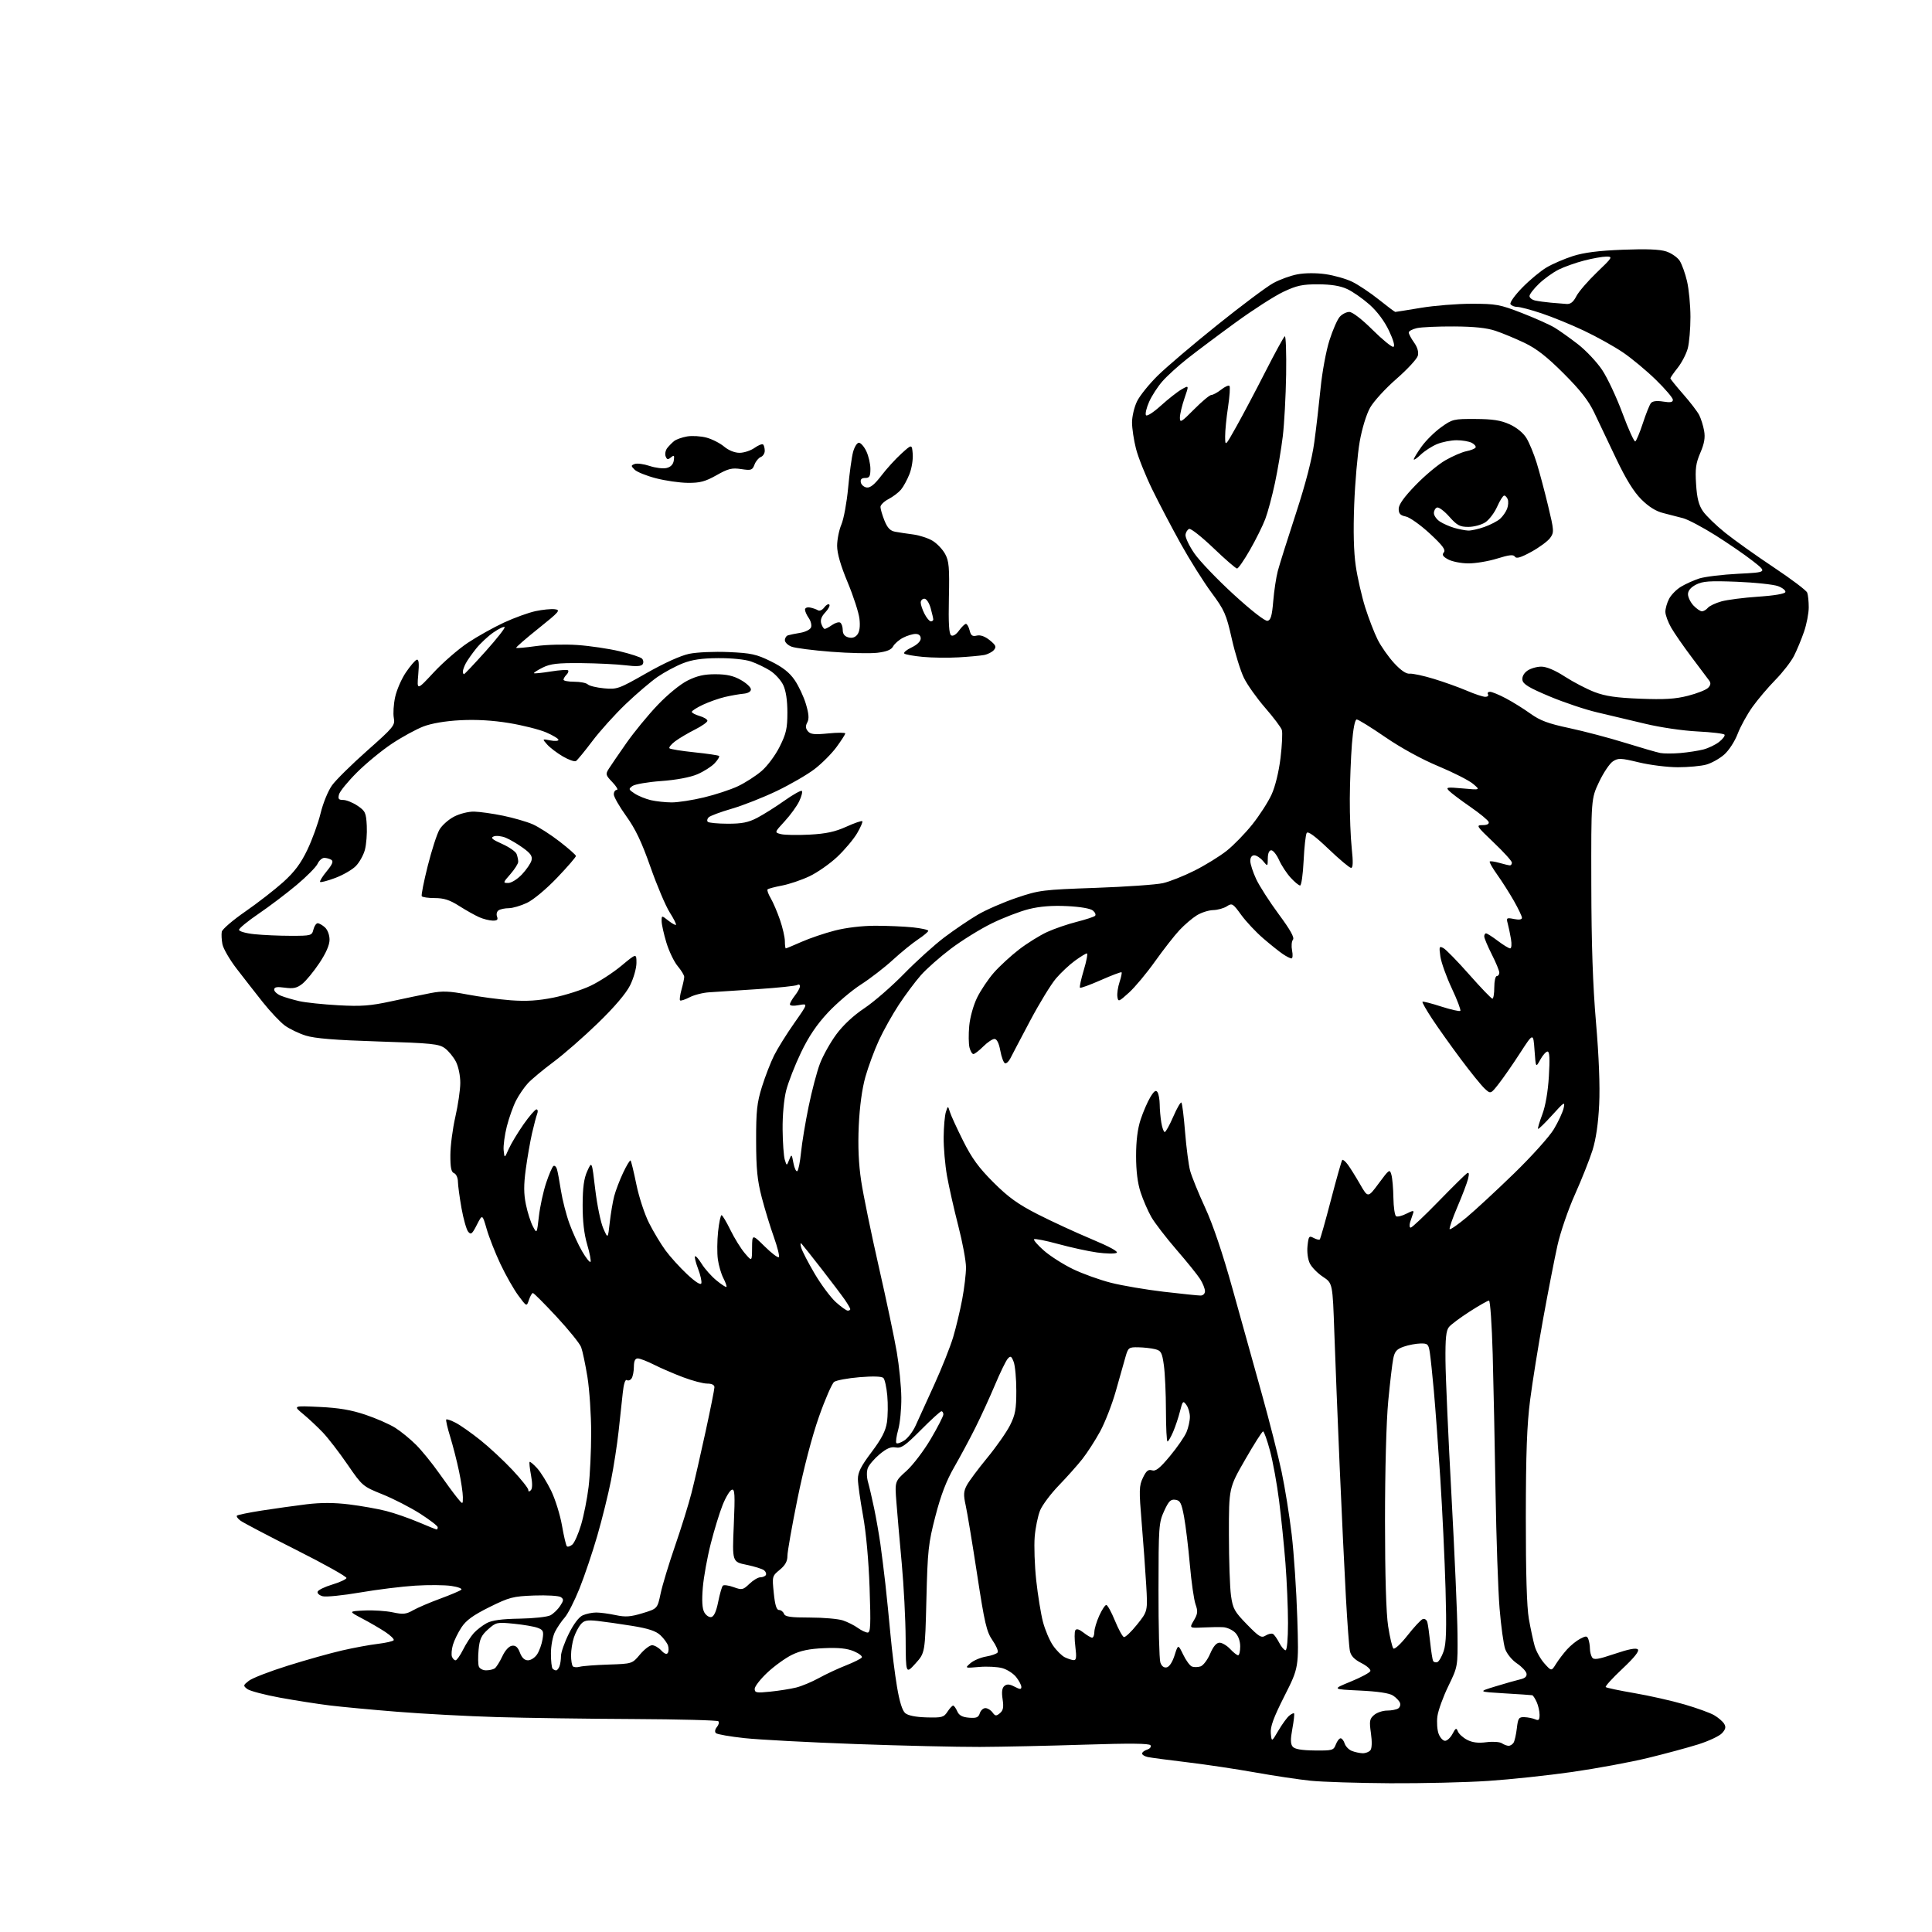 <?xml version="1.0" encoding="UTF-8" standalone="no"?>
<svg 
  version="1.1" 
  xmlns="http://www.w3.org/2000/svg" 
  xmlns:xlink="http://www.w3.org/1999/xlink" 
  xmlns:svg="http://www.w3.org/2000/svg"
  xmlns:rdf="http://www.w3.org/1999/02/22-rdf-syntax-ns#"
  xmlns:cc="http://creativecommons.org/ns#"
  xmlns:dc="http://purl.org/dc/elements/1.1/"
  viewBox="0 0 768 768"
  width="768"
  height="768"
>
<style>svg {background-color: white; }</style>"
<path stroke="none" fill="black" fill-rule="evenodd" d="M552.59,708.87C539.89,708.79 525.67,708.35 521.00,707.87C516.33,707.39 506.43,705.91 499.00,704.58C491.57,703.25 479.43,701.43 472.00,700.54C464.57,699.66 457.49,698.71 456.25,698.45C455.01,698.18 454.00,697.55 454.00,697.05C454.00,696.55 454.91,695.85 456.01,695.50C457.12,695.14 457.73,694.37 457.36,693.78C456.89,693.02 449.15,692.95 431.10,693.53C417.02,693.99 398.30,694.39 389.50,694.43C380.70,694.46 358.43,693.95 340.00,693.28C321.57,692.61 301.77,691.56 296.00,690.94C290.23,690.32 285.09,689.42 284.59,688.95C284.05,688.43 284.21,687.45 284.98,686.52C285.70,685.66 285.96,684.63 285.56,684.23C285.16,683.83 269.91,683.43 251.67,683.34C233.43,683.26 209.06,682.91 197.53,682.57C186.00,682.23 168.23,681.28 158.03,680.46C147.84,679.65 135.68,678.51 131.00,677.93C126.33,677.36 117.46,675.97 111.31,674.85C105.15,673.72 99.30,672.18 98.31,671.42C96.59,670.09 96.62,669.93 98.93,668.13C100.26,667.08 107.23,664.38 114.43,662.13C121.62,659.87 131.32,657.15 136.00,656.08C140.68,655.00 147.09,653.82 150.26,653.45C153.43,653.07 156.24,652.42 156.50,652.01C156.76,651.59 155.26,650.12 153.18,648.74C151.10,647.36 146.95,644.95 143.95,643.37C138.50,640.50 138.50,640.50 144.90,640.20C148.41,640.03 153.46,640.36 156.12,640.93C160.23,641.81 161.43,641.69 164.22,640.10C166.02,639.08 170.88,637.00 175.00,635.49C179.12,633.97 182.89,632.38 183.37,631.94C183.85,631.51 182.08,630.83 179.44,630.44C176.80,630.04 170.34,629.99 165.07,630.32C159.81,630.65 149.94,631.87 143.13,633.04C136.33,634.21 129.66,634.88 128.31,634.54C126.96,634.20 126.04,633.39 126.26,632.72C126.48,632.06 129.08,630.79 132.03,629.90C134.99,629.01 137.55,627.84 137.73,627.30C137.91,626.77 128.93,621.74 117.78,616.13C106.63,610.52 96.63,605.27 95.57,604.47C94.51,603.68 93.89,602.78 94.19,602.48C94.49,602.18 98.95,601.27 104.11,600.46C109.28,599.66 117.25,598.54 121.82,597.98C127.57,597.28 132.83,597.29 138.82,598.03C143.60,598.62 150.20,599.79 153.50,600.64C156.80,601.48 162.58,603.49 166.35,605.09C170.12,606.69 173.39,608.00 173.60,608.00C173.82,608.00 174.00,607.59 174.00,607.09C174.00,606.59 170.85,604.17 167.00,601.70C163.14,599.24 156.41,595.78 152.04,594.02C144.18,590.85 144.02,590.71 138.14,582.16C134.87,577.40 130.47,571.68 128.35,569.45C126.23,567.23 122.70,563.92 120.50,562.10C116.50,558.79 116.50,558.79 127.00,559.28C134.67,559.64 139.59,560.47 145.27,562.38C149.54,563.82 154.88,566.16 157.12,567.58C159.37,569.00 163.09,572.04 165.38,574.33C167.67,576.62 171.76,581.65 174.47,585.50C177.18,589.35 180.43,593.77 181.70,595.33C184.00,598.15 184.00,598.15 184.00,595.14C184.00,593.49 183.31,588.84 182.46,584.82C181.62,580.79 180.03,574.62 178.95,571.10C177.86,567.58 177.16,564.51 177.39,564.27C177.62,564.04 179.32,564.63 181.15,565.58C182.99,566.53 187.41,569.64 190.99,572.50C194.57,575.36 200.31,580.71 203.75,584.38C207.19,588.06 210.00,591.60 210.00,592.24C210.00,593.02 210.33,593.07 211.01,592.39C211.66,591.74 211.69,589.67 211.09,586.44C210.58,583.73 210.33,581.34 210.53,581.14C210.73,580.93 212.07,582.06 213.51,583.63C214.95,585.21 217.46,589.25 219.09,592.60C220.72,595.96 222.65,602.16 223.39,606.38C224.12,610.60 225.00,614.33 225.34,614.67C225.67,615.01 226.64,614.71 227.49,614.01C228.33,613.31 229.91,609.76 230.99,606.12C232.07,602.48 233.42,595.69 233.98,591.03C234.54,586.37 235.00,576.69 235.00,569.53C234.99,562.36 234.32,552.38 233.51,547.34C232.69,542.31 231.56,536.98 231.01,535.51C230.45,534.04 226.05,528.60 221.24,523.42C216.43,518.24 212.20,514.00 211.83,514.00C211.47,514.00 210.76,515.23 210.26,516.73C209.35,519.46 209.35,519.46 206.04,514.98C204.22,512.52 201.03,506.90 198.95,502.50C196.87,498.10 194.40,491.82 193.46,488.55C191.74,482.60 191.74,482.60 189.56,486.88C187.69,490.56 187.20,490.95 186.12,489.64C185.42,488.80 184.23,484.60 183.46,480.31C182.70,476.01 182.05,471.25 182.03,469.72C182.02,468.19 181.33,466.68 180.50,466.36C179.37,465.93 179.01,464.14 179.03,459.14C179.04,455.49 179.93,448.68 181.00,444.00C182.07,439.32 182.96,433.25 182.97,430.50C182.99,427.67 182.24,424.01 181.25,422.07C180.29,420.19 178.31,417.77 176.85,416.70C174.47,414.96 171.68,414.67 150.35,414.00C133.09,413.45 125.11,412.80 121.49,411.65C118.73,410.78 114.99,408.97 113.19,407.64C111.38,406.30 107.44,402.13 104.44,398.36C101.45,394.58 96.75,388.57 94.01,385.00C91.27,381.43 88.76,377.08 88.42,375.35C88.09,373.62 87.97,371.38 88.16,370.38C88.36,369.38 92.56,365.77 97.51,362.35C102.45,358.93 109.23,353.66 112.58,350.65C117.08,346.58 119.56,343.27 122.17,337.83C124.10,333.80 126.48,327.24 127.45,323.25C128.43,319.22 130.45,314.29 132.01,312.15C133.54,310.03 139.82,303.84 145.96,298.40C156.52,289.04 157.10,288.33 156.55,285.39C156.22,283.68 156.46,279.96 157.07,277.12C157.68,274.29 159.60,269.86 161.34,267.30C163.08,264.73 165.02,262.46 165.66,262.26C166.50,262.00 166.66,263.66 166.26,268.20C165.71,274.50 165.71,274.50 172.41,267.29C176.10,263.32 182.21,258.02 186.00,255.50C189.79,252.98 196.25,249.37 200.36,247.47C204.48,245.57 210.10,243.53 212.87,242.94C215.63,242.34 219.09,242.00 220.54,242.18C222.96,242.47 222.38,243.15 214.02,249.84C208.97,253.87 205.00,257.33 205.20,257.53C205.40,257.73 208.92,257.42 213.03,256.84C217.14,256.26 224.55,256.06 229.50,256.40C234.45,256.74 242.02,257.86 246.33,258.89C250.64,259.92 254.63,261.23 255.19,261.79C255.76,262.36 255.89,263.36 255.49,264.02C254.95,264.88 253.01,265.01 248.62,264.46C245.26,264.05 237.32,263.66 231.00,263.60C221.62,263.52 218.80,263.85 215.71,265.38C213.63,266.42 212.08,267.42 212.27,267.61C212.46,267.80 215.46,267.49 218.93,266.93C222.41,266.37 225.50,266.17 225.81,266.47C226.12,266.78 225.83,267.57 225.18,268.22C224.53,268.87 224.00,269.76 224.00,270.20C224.00,270.64 225.94,271.00 228.30,271.00C230.67,271.00 233.08,271.48 233.66,272.06C234.24,272.64 237.14,273.34 240.11,273.62C245.29,274.10 245.95,273.87 256.97,267.59C264.04,263.56 270.56,260.61 273.96,259.90C277.06,259.26 283.94,258.96 289.68,259.21C298.64,259.61 300.68,260.06 306.43,262.89C311.13,265.21 313.81,267.31 315.89,270.34C317.48,272.66 319.50,276.95 320.37,279.89C321.53,283.79 321.68,285.74 320.91,287.17C320.14,288.60 320.21,289.55 321.14,290.67C322.18,291.92 323.73,292.09 329.21,291.55C332.95,291.18 336.00,291.18 336.00,291.56C336.00,291.93 334.43,294.37 332.51,296.99C330.59,299.60 326.65,303.55 323.76,305.75C320.87,307.96 314.11,311.87 308.75,314.44C303.39,317.01 295.35,320.18 290.88,321.48C286.42,322.77 282.28,324.32 281.70,324.90C281.11,325.49 280.96,326.29 281.36,326.69C281.76,327.09 285.33,327.43 289.29,327.44C294.93,327.45 297.48,326.94 301.00,325.10C303.48,323.81 308.34,320.74 311.82,318.28C315.29,315.82 318.41,314.08 318.75,314.41C319.08,314.75 318.61,316.60 317.69,318.52C316.77,320.45 314.18,324.02 311.92,326.47C307.82,330.92 307.82,330.92 310.46,331.58C311.91,331.94 317.01,332.03 321.80,331.78C328.38,331.42 331.94,330.66 336.40,328.64C339.65,327.17 342.52,326.18 342.78,326.44C343.03,326.70 342.11,328.85 340.72,331.22C339.33,333.59 335.79,337.80 332.85,340.58C329.91,343.35 324.92,346.85 321.76,348.34C318.61,349.83 313.69,351.49 310.84,352.03C307.99,352.57 305.42,353.25 305.13,353.54C304.84,353.83 305.39,355.39 306.35,357.02C307.31,358.65 308.98,362.53 310.05,365.65C311.12,368.76 312.00,372.59 312.00,374.16C312.00,375.72 312.17,377.00 312.38,377.00C312.58,377.00 315.39,375.83 318.63,374.40C321.86,372.97 327.83,370.94 331.91,369.90C336.40,368.75 342.74,368.00 348.01,368.00C352.79,368.00 359.47,368.29 362.85,368.64C366.23,369.00 369.00,369.61 369.00,370.01C369.00,370.41 367.16,371.95 364.91,373.44C362.67,374.93 358.17,378.59 354.92,381.57C351.67,384.56 345.97,388.96 342.26,391.35C338.54,393.73 332.63,398.76 329.12,402.51C324.64,407.31 321.45,412.04 318.40,418.42C316.00,423.41 313.36,430.18 312.52,433.46C311.63,436.96 311.04,443.36 311.10,448.96C311.15,454.21 311.54,459.62 311.96,461.00C312.73,463.50 312.73,463.50 313.71,461.04C314.67,458.66 314.72,458.70 315.40,462.32C315.79,464.37 316.47,465.83 316.92,465.55C317.37,465.27 318.04,461.93 318.42,458.13C318.79,454.33 320.15,446.11 321.44,439.86C322.72,433.61 324.75,425.92 325.95,422.78C327.15,419.63 330.06,414.42 332.43,411.20C335.14,407.52 339.28,403.66 343.62,400.77C347.40,398.25 354.50,392.08 359.39,387.07C364.28,382.07 371.52,375.52 375.49,372.54C379.46,369.55 385.42,365.52 388.74,363.57C392.06,361.63 398.98,358.62 404.14,356.88C413.09,353.85 414.47,353.68 435.50,352.94C447.60,352.51 459.66,351.67 462.31,351.06C464.95,350.46 470.59,348.22 474.85,346.08C479.10,343.94 484.85,340.40 487.61,338.21C490.37,336.03 494.97,331.30 497.83,327.71C500.69,324.12 504.13,318.78 505.47,315.84C506.94,312.62 508.35,306.84 509.03,301.26C509.64,296.19 509.88,291.19 509.55,290.17C509.23,289.15 506.26,285.21 502.96,281.41C499.65,277.61 495.84,272.25 494.49,269.50C493.14,266.75 490.96,259.71 489.64,253.86C487.45,244.13 486.76,242.57 481.55,235.53C478.42,231.29 472.94,222.58 469.37,216.16C465.81,209.75 460.69,200.00 458.01,194.50C455.33,189.00 452.43,181.74 451.57,178.36C450.71,174.98 450.00,170.28 450.00,167.92C450.00,165.56 450.89,161.80 451.97,159.57C453.05,157.33 456.76,152.72 460.22,149.31C463.67,145.91 474.38,136.81 484.00,129.10C493.62,121.38 503.59,113.92 506.15,112.53C508.70,111.13 513.02,109.56 515.75,109.05C518.70,108.49 523.19,108.46 526.89,108.98C530.29,109.47 535.07,110.82 537.50,112.00C539.93,113.18 544.70,116.36 548.09,119.07C551.48,121.78 554.43,124.00 554.64,124.00C554.85,124.00 559.40,123.27 564.76,122.38C570.12,121.48 579.23,120.75 585.00,120.75C594.71,120.75 596.21,121.03 604.96,124.42C610.16,126.44 616.01,129.06 617.96,130.23C619.91,131.41 624.10,134.39 627.28,136.86C630.46,139.33 634.78,143.92 636.88,147.06C638.98,150.20 642.63,157.99 644.99,164.36C647.35,170.73 649.63,175.73 650.06,175.46C650.49,175.20 651.84,171.95 653.06,168.24C654.27,164.53 655.71,160.94 656.25,160.26C656.90,159.44 658.55,159.22 661.12,159.63C664.00,160.10 665.00,159.91 665.00,158.92C665.00,158.18 661.96,154.61 658.25,150.99C654.54,147.36 648.63,142.45 645.12,140.07C641.62,137.70 634.64,133.81 629.62,131.44C624.61,129.07 617.05,125.98 612.82,124.57C608.60,123.15 604.24,122.00 603.13,122.00C602.02,122.00 600.81,121.51 600.44,120.90C600.07,120.30 602.17,117.35 605.13,114.33C608.08,111.31 612.43,107.70 614.79,106.31C617.14,104.91 621.87,102.88 625.29,101.78C629.66,100.39 635.52,99.64 645.08,99.27C654.43,98.90 659.81,99.11 662.37,99.96C664.40,100.63 666.79,102.28 667.68,103.63C668.56,104.97 669.89,108.65 670.62,111.79C671.36,114.93 671.97,121.33 671.98,126.00C671.98,130.68 671.50,136.30 670.91,138.50C670.32,140.70 668.52,144.16 666.92,146.19C665.31,148.22 664.00,150.11 664.00,150.38C664.00,150.66 666.29,153.50 669.09,156.69C671.90,159.89 674.76,163.62 675.46,165.00C676.16,166.38 677.04,169.17 677.41,171.22C677.90,173.96 677.51,176.27 675.91,179.99C674.12,184.15 673.82,186.34 674.22,192.48C674.57,198.02 675.27,200.77 676.95,203.22C678.19,205.02 682.19,208.90 685.85,211.83C689.51,214.76 698.19,220.94 705.14,225.57C712.09,230.20 718.06,234.70 718.39,235.58C718.73,236.45 719.00,239.08 719.00,241.43C719.00,243.77 718.16,248.14 717.12,251.14C716.09,254.14 714.29,258.47 713.13,260.75C711.96,263.04 708.64,267.32 705.75,270.26C702.86,273.20 698.76,278.04 696.64,281.00C694.52,283.97 691.86,288.79 690.74,291.73C689.60,294.72 687.25,298.33 685.38,299.97C683.55,301.58 680.35,303.36 678.28,303.94C676.20,304.52 671.12,304.99 667.00,304.99C662.88,304.99 655.90,304.12 651.50,303.06C644.28,301.32 643.27,301.28 641.16,302.65C639.87,303.48 637.40,307.17 635.66,310.83C632.50,317.50 632.50,317.50 632.57,351.50C632.61,375.38 633.17,391.75 634.44,406.50C635.59,419.87 636.05,431.68 635.70,439.00C635.34,446.56 634.43,452.81 633.04,457.25C631.87,460.96 628.74,468.83 626.09,474.75C623.43,480.66 620.30,489.77 619.13,495.00C617.97,500.23 615.42,513.27 613.47,524.00C611.52,534.73 609.17,549.35 608.25,556.50C606.98,566.34 606.56,577.64 606.54,603.00C606.52,625.30 606.92,638.84 607.74,643.50C608.42,647.35 609.46,652.21 610.05,654.30C610.64,656.40 612.38,659.51 613.92,661.24C616.71,664.36 616.71,664.36 618.54,661.43C619.54,659.82 621.52,657.22 622.93,655.66C624.34,654.10 626.69,652.20 628.15,651.44C630.47,650.23 630.88,650.25 631.40,651.61C631.73,652.46 632.01,654.14 632.02,655.33C632.02,656.52 632.41,658.10 632.88,658.84C633.57,659.92 635.28,659.65 641.89,657.42C647.37,655.56 650.38,654.98 651.06,655.66C651.73,656.33 649.71,658.87 644.91,663.38C640.98,667.07 638.00,670.34 638.30,670.64C638.60,670.94 643.72,672.02 649.68,673.04C655.63,674.06 664.55,676.07 669.50,677.51C674.45,678.95 679.80,680.88 681.39,681.81C682.99,682.74 684.77,684.26 685.35,685.19C686.17,686.49 685.98,687.37 684.55,688.95C683.52,690.09 679.26,692.09 675.09,693.41C670.91,694.72 661.88,697.16 655.00,698.83C648.12,700.50 634.62,703.00 625.00,704.38C615.38,705.76 600.34,707.36 591.59,707.94C582.85,708.53 565.30,708.94 552.59,708.87zM541.63,696.94C542.80,696.97 544.20,696.44 544.75,695.75C545.37,694.98 545.45,692.39 544.97,689.00C544.28,684.16 544.42,683.29 546.20,681.75C547.31,680.79 549.63,679.99 551.36,679.98C553.09,679.98 555.08,679.60 555.78,679.15C556.49,678.71 556.82,677.69 556.51,676.90C556.21,676.11 554.96,674.80 553.73,674.00C552.27,673.04 547.69,672.36 540.50,672.02C529.50,671.50 529.50,671.50 536.93,668.46C541.02,666.79 544.53,664.90 544.74,664.27C544.96,663.63 543.34,662.19 541.15,661.08C538.35,659.65 537.00,658.22 536.60,656.27C536.29,654.75 535.58,645.17 535.02,635.00C534.45,624.83 533.34,601.42 532.54,583.00C531.75,564.58 530.79,540.63 530.42,529.80C529.74,510.09 529.74,510.09 525.90,507.55C523.78,506.15 521.44,503.77 520.69,502.25C519.89,500.65 519.50,497.74 519.76,495.27C520.17,491.41 520.38,491.13 522.19,492.10C523.28,492.68 524.38,492.96 524.63,492.70C524.88,492.45 526.89,485.35 529.09,476.91C531.29,468.48 533.30,461.36 533.57,461.10C533.83,460.84 534.82,461.67 535.77,462.94C536.72,464.22 538.91,467.73 540.64,470.74C543.78,476.21 543.78,476.21 548.10,470.37C552.23,464.78 552.45,464.63 553.11,467.01C553.49,468.38 553.85,472.51 553.90,476.19C553.96,479.87 554.44,483.15 554.97,483.48C555.50,483.81 557.37,483.34 559.12,482.44C561.54,481.19 562.17,481.12 561.78,482.15C561.50,482.89 560.96,484.51 560.57,485.75C560.18,486.99 560.28,488.00 560.78,488.00C561.28,488.00 566.26,483.30 571.85,477.55C577.44,471.81 582.53,466.79 583.15,466.40C583.96,465.91 584.08,466.55 583.58,468.60C583.19,470.20 581.27,475.24 579.32,479.80C577.37,484.37 576.00,488.33 576.27,488.61C576.55,488.88 579.55,486.79 582.95,483.97C586.34,481.14 594.83,473.29 601.81,466.51C608.81,459.72 615.93,451.80 617.69,448.85C619.45,445.91 621.19,442.15 621.57,440.50C622.19,437.75 621.81,437.98 617.00,443.30C614.12,446.48 611.60,448.93 611.40,448.74C611.21,448.54 611.96,445.98 613.07,443.05C614.34,439.71 615.33,434.02 615.70,427.86C616.13,420.86 615.98,418.00 615.18,418.00C614.56,418.00 613.25,419.46 612.28,421.25C610.50,424.50 610.50,424.50 610.00,417.50C609.50,410.50 609.50,410.50 604.32,418.50C601.48,422.90 597.66,428.40 595.85,430.72C592.56,434.94 592.56,434.94 590.17,432.72C588.85,431.50 584.58,426.23 580.68,421.00C576.78,415.77 571.67,408.60 569.33,405.05C566.99,401.50 565.24,398.42 565.45,398.21C565.66,398.00 569.01,398.85 572.89,400.11C576.78,401.36 580.20,402.13 580.50,401.83C580.80,401.53 579.28,397.51 577.11,392.89C574.95,388.28 572.90,382.57 572.57,380.20C572.01,376.27 572.11,375.99 573.79,376.89C574.80,377.43 579.42,382.17 584.06,387.42C588.70,392.68 592.84,396.98 593.25,396.99C593.66,396.99 594.00,394.98 594.00,392.50C594.00,390.02 594.45,388.00 595.00,388.00C595.55,388.00 596.00,387.39 596.00,386.64C596.00,385.89 594.66,382.63 593.01,379.39C591.37,376.15 590.02,372.94 590.01,372.25C590.01,371.56 590.34,371.01 590.75,371.03C591.16,371.04 593.27,372.39 595.43,374.03C597.59,375.66 599.78,377.00 600.31,377.00C600.85,377.00 600.99,375.39 600.63,373.25C600.28,371.19 599.70,368.42 599.34,367.09C598.73,364.84 598.89,364.73 601.84,365.32C603.86,365.72 605.00,365.55 605.00,364.85C605.00,364.24 603.56,361.21 601.80,358.12C600.04,355.03 597.06,350.34 595.18,347.71C593.29,345.07 591.95,342.72 592.19,342.47C592.43,342.23 594.17,342.48 596.06,343.02C597.94,343.56 599.83,344.00 600.24,344.00C600.66,344.00 601.00,343.50 601.00,342.90C601.00,342.29 597.74,338.69 593.75,334.90C586.89,328.36 586.65,328.00 589.33,328.00C591.15,328.00 592.02,327.55 591.77,326.75C591.55,326.06 588.25,323.34 584.43,320.71C580.62,318.07 576.83,315.21 576.00,314.35C574.64,312.93 575.16,312.85 581.50,313.42C588.50,314.06 588.50,314.06 585.53,311.57C583.90,310.20 577.69,307.05 571.74,304.57C565.16,301.83 556.90,297.30 550.68,293.03C545.05,289.16 539.94,286.00 539.32,286.00C538.61,286.00 537.90,289.63 537.41,295.75C536.99,301.11 536.61,310.90 536.57,317.50C536.53,324.10 536.88,332.99 537.34,337.25C537.92,342.71 537.85,345.00 537.07,345.00C536.47,345.00 532.42,341.60 528.08,337.45C522.73,332.34 519.94,330.30 519.43,331.12C519.02,331.78 518.47,336.75 518.21,342.16C517.95,347.57 517.32,352.00 516.81,352.00C516.30,352.00 514.61,350.60 513.05,348.89C511.48,347.18 509.41,344.03 508.45,341.89C507.49,339.75 506.09,338.00 505.35,338.00C504.50,338.00 503.99,339.21 503.97,341.25C503.93,344.50 503.93,344.50 502.06,342.25C501.02,341.01 499.46,340.00 498.59,340.00C497.60,340.00 497.00,340.86 497.01,342.25C497.02,343.49 498.08,346.75 499.37,349.50C500.67,352.25 504.70,358.52 508.33,363.43C512.94,369.66 514.65,372.72 513.97,373.54C513.43,374.18 513.28,376.13 513.62,377.86C513.97,379.59 513.86,381.00 513.38,380.99C512.89,380.99 511.34,380.20 509.93,379.24C508.51,378.28 505.00,375.48 502.13,373.00C499.25,370.52 495.32,366.33 493.39,363.67C490.08,359.11 489.77,358.92 487.69,360.27C486.49,361.05 484.03,361.74 482.23,361.78C480.42,361.83 477.50,362.77 475.73,363.87C473.95,364.97 470.88,367.59 468.91,369.69C466.93,371.78 462.57,377.37 459.20,382.09C455.84,386.82 451.16,392.43 448.80,394.57C444.71,398.27 444.48,398.35 444.18,396.21C444.00,394.98 444.38,392.37 445.03,390.42C445.67,388.46 446.04,386.70 445.84,386.50C445.64,386.30 441.93,387.70 437.61,389.61C433.28,391.52 429.54,392.88 429.30,392.63C429.05,392.38 429.74,389.22 430.83,385.59C431.92,381.97 432.47,379.00 432.05,379.00C431.64,379.00 429.52,380.29 427.34,381.87C425.16,383.45 421.77,386.62 419.79,388.93C417.82,391.23 413.17,398.83 409.47,405.81C405.77,412.79 402.23,419.51 401.62,420.74C401.00,421.97 400.05,422.84 399.50,422.66C398.95,422.48 398.11,420.23 397.64,417.67C397.08,414.62 396.27,413.00 395.31,413.00C394.51,413.00 392.50,414.35 390.85,416.00C389.20,417.65 387.44,419.00 386.94,419.00C386.44,419.00 385.75,417.83 385.39,416.41C385.03,414.99 384.98,411.14 385.28,407.85C385.59,404.44 386.93,399.62 388.42,396.57C389.85,393.65 392.86,389.17 395.11,386.61C397.37,384.05 401.86,379.92 405.09,377.43C408.33,374.94 413.35,371.82 416.24,370.49C419.13,369.17 424.43,367.35 428.00,366.45C431.57,365.54 434.86,364.47 435.29,364.06C435.73,363.65 435.35,362.71 434.45,361.96C433.46,361.14 429.40,360.44 424.12,360.19C418.19,359.91 413.37,360.29 408.96,361.39C405.41,362.28 398.78,364.83 394.24,367.06C389.70,369.28 382.41,373.80 378.05,377.08C373.69,380.37 368.28,385.14 366.05,387.68C363.81,390.22 359.88,395.49 357.32,399.37C354.76,403.26 351.19,409.64 349.39,413.54C347.58,417.44 345.17,423.98 344.01,428.07C342.68,432.79 341.72,439.88 341.37,447.50C341.00,455.70 341.31,462.67 342.34,469.50C343.17,475.00 346.31,490.30 349.32,503.50C352.33,516.70 355.56,532.00 356.49,537.50C357.43,543.00 358.24,551.11 358.29,555.52C358.34,559.94 357.79,565.69 357.06,568.30C356.32,570.92 356.00,573.33 356.33,573.66C356.66,574.00 358.09,573.51 359.50,572.59C360.92,571.66 362.93,569.02 363.97,566.70C365.02,564.39 368.33,557.10 371.35,550.50C374.36,543.90 377.76,535.35 378.91,531.50C380.05,527.65 381.67,520.90 382.49,516.50C383.32,512.10 384.00,506.39 384.00,503.82C384.00,501.24 382.62,493.82 380.94,487.32C379.26,480.82 377.25,471.90 376.46,467.50C375.68,463.10 375.07,456.12 375.12,452.00C375.16,447.88 375.56,443.38 376.01,442.00C376.82,439.50 376.82,439.50 377.59,442.00C378.01,443.38 380.38,448.54 382.85,453.48C386.33,460.44 389.06,464.18 394.92,470.03C400.88,475.97 404.63,478.67 412.50,482.69C418.00,485.50 427.61,489.93 433.86,492.55C441.11,495.58 444.73,497.56 443.86,498.03C443.11,498.44 439.61,498.37 436.09,497.88C432.56,497.39 425.62,495.87 420.65,494.51C415.69,493.15 411.37,492.30 411.06,492.62C410.75,492.94 412.52,494.98 415.00,497.15C417.48,499.32 422.65,502.61 426.50,504.48C430.35,506.34 437.17,508.79 441.66,509.93C446.15,511.07 455.60,512.67 462.66,513.50C469.71,514.32 476.28,515.00 477.24,515.00C478.25,515.00 479.00,514.25 479.00,513.25C478.99,512.29 478.15,510.15 477.11,508.50C476.07,506.85 471.83,501.58 467.68,496.80C463.54,492.01 459.04,486.16 457.68,483.80C456.33,481.43 454.41,477.02 453.42,474.00C452.21,470.34 451.61,465.49 451.61,459.50C451.61,453.48 452.21,448.68 453.43,445.00C454.43,441.98 456.15,438.00 457.26,436.16C458.76,433.67 459.49,433.16 460.12,434.16C460.59,434.90 460.98,437.07 461.00,439.00C461.01,440.93 461.30,444.19 461.64,446.25C461.98,448.31 462.59,450.00 463.00,450.00C463.41,450.00 464.94,447.24 466.40,443.86C467.86,440.49 469.32,437.98 469.63,438.29C469.94,438.60 470.60,443.90 471.09,450.06C471.59,456.21 472.49,463.11 473.09,465.38C473.70,467.64 476.37,474.23 479.03,480.00C482.18,486.81 486.03,498.23 490.00,512.50C493.36,524.60 498.58,543.30 501.58,554.05C504.58,564.80 508.13,578.75 509.46,585.05C510.79,591.35 512.59,602.58 513.47,610.00C514.35,617.42 515.35,632.36 515.69,643.19C516.31,662.88 516.31,662.88 510.57,674.23C506.21,682.87 504.92,686.40 505.17,689.04C505.50,692.50 505.50,692.50 508.19,687.92C509.67,685.40 511.60,682.75 512.47,682.03C513.34,681.31 514.21,680.89 514.41,681.11C514.61,681.32 514.31,684.07 513.73,687.21C512.95,691.45 512.98,693.27 513.86,694.33C514.67,695.31 517.37,695.78 522.56,695.84C529.67,695.92 530.13,695.79 531.01,693.46C531.53,692.11 532.38,691.00 532.91,691.00C533.43,691.00 534.16,691.93 534.52,693.06C534.88,694.20 536.15,695.52 537.34,696.00C538.53,696.48 540.46,696.90 541.63,696.94zM599.69,693.98C600.35,693.99 601.23,693.44 601.67,692.75C602.10,692.06 602.68,689.48 602.97,687.00C603.44,682.97 603.76,682.51 606.00,682.60C607.38,682.65 609.29,683.04 610.25,683.45C611.66,684.07 612.00,683.71 612.00,681.65C612.00,680.25 611.48,677.95 610.84,676.55C610.20,675.15 609.41,673.94 609.09,673.88C608.77,673.81 603.77,673.47 598.00,673.13C587.50,672.50 587.50,672.50 594.50,670.36C598.35,669.18 602.77,667.93 604.32,667.57C606.24,667.13 607.03,666.40 606.81,665.25C606.63,664.33 604.91,662.51 602.99,661.22C601.02,659.89 598.99,657.40 598.33,655.50C597.68,653.65 596.68,646.37 596.10,639.32C595.52,632.27 594.80,611.42 594.50,593.00C594.20,574.58 593.69,549.94 593.37,538.25C593.04,526.56 592.38,517.00 591.90,517.00C591.42,517.00 587.98,518.95 584.26,521.34C580.54,523.72 576.83,526.49 576.00,527.49C574.84,528.89 574.52,531.96 574.60,540.90C574.65,547.28 575.72,571.40 576.98,594.50C578.23,617.60 579.32,642.35 579.38,649.50C579.50,662.50 579.50,662.50 575.73,670.27C573.65,674.54 571.70,679.94 571.39,682.27C571.08,684.60 571.30,687.74 571.89,689.25C572.47,690.76 573.62,692.00 574.44,692.00C575.26,692.00 576.59,690.76 577.39,689.25C578.66,686.85 578.93,686.73 579.54,688.29C579.93,689.27 581.58,690.77 583.23,691.62C585.30,692.69 587.63,692.98 590.85,692.56C593.41,692.23 596.17,692.41 597.00,692.97C597.83,693.52 599.04,693.98 599.69,693.98zM368.32,682.69C374.44,682.86 375.18,682.66 376.63,680.44C377.51,679.10 378.52,678.00 378.88,678.00C379.23,678.00 379.97,679.01 380.51,680.25C381.23,681.89 382.49,682.58 385.17,682.81C388.13,683.05 388.95,682.72 389.48,681.06C389.84,679.92 390.84,679.00 391.71,679.00C392.57,679.00 393.84,679.77 394.53,680.71C395.62,682.20 396.01,682.24 397.48,681.02C398.79,679.93 399.03,678.68 398.55,675.46C398.11,672.57 398.33,670.97 399.26,670.20C400.26,669.37 401.30,669.44 403.30,670.48C405.47,671.61 406.00,671.63 406.00,670.58C406.00,669.86 405.08,668.10 403.95,666.67C402.83,665.24 400.34,663.64 398.43,663.11C396.52,662.58 392.38,662.37 389.23,662.64C383.50,663.14 383.50,663.14 385.75,661.16C386.99,660.07 389.80,658.87 392.00,658.50C394.19,658.13 396.26,657.39 396.59,656.85C396.92,656.32 395.99,654.14 394.51,652.02C392.18,648.65 391.39,645.28 388.42,625.83C386.54,613.55 384.50,601.22 383.88,598.43C382.95,594.22 383.03,592.86 384.31,590.43C385.17,588.82 388.83,583.90 392.45,579.50C396.07,575.10 400.15,569.27 401.51,566.55C403.59,562.41 404.00,560.18 404.00,552.87C404.00,548.06 403.53,542.90 402.96,541.39C402.07,539.06 401.72,538.87 400.61,540.08C399.90,540.86 397.61,545.55 395.53,550.50C393.45,555.45 389.94,563.10 387.74,567.50C385.55,571.90 381.75,578.96 379.32,583.19C376.18,588.64 374.00,594.33 371.84,602.69C369.03,613.53 368.74,616.24 368.26,635.77C367.73,657.04 367.73,657.04 363.91,661.27C360.08,665.50 360.08,665.50 360.01,651.50C359.97,643.80 359.27,630.30 358.46,621.50C357.64,612.70 356.69,601.76 356.34,597.19C355.69,588.88 355.69,588.88 360.35,584.69C362.91,582.38 367.26,576.67 370.00,572.00C372.75,567.33 375.00,562.94 375.00,562.25C375.00,561.56 374.65,561.00 374.22,561.00C373.80,561.00 370.12,564.35 366.06,568.44C359.85,574.69 358.25,575.80 356.08,575.39C354.19,575.02 352.48,575.74 349.67,578.08C347.57,579.84 345.45,582.31 344.97,583.57C344.46,584.92 344.50,587.23 345.06,589.18C345.58,591.01 346.68,595.73 347.50,599.67C348.32,603.62 349.42,609.93 349.96,613.71C350.49,617.48 351.38,624.60 351.94,629.53C352.49,634.47 353.42,643.67 354.00,650.00C354.58,656.33 355.73,665.55 356.57,670.50C357.56,676.43 358.68,680.01 359.84,681.00C360.97,681.96 364.04,682.57 368.32,682.69zM306.25,672.45C309.69,672.10 314.30,671.36 316.50,670.82C318.70,670.27 322.75,668.58 325.50,667.06C328.25,665.54 333.10,663.27 336.27,662.03C339.44,660.78 342.28,659.35 342.59,658.86C342.89,658.36 341.45,657.25 339.38,656.38C336.69,655.26 333.30,654.91 327.56,655.17C321.71,655.42 318.21,656.15 314.79,657.83C312.20,659.10 307.81,662.27 305.04,664.87C302.27,667.47 300.00,670.39 300.00,671.35C300.00,672.90 300.72,673.03 306.25,672.45zM193.22,663.98C194.47,663.98 196.01,663.64 196.63,663.23C197.25,662.83 198.61,660.70 199.64,658.50C200.77,656.07 202.30,654.39 203.52,654.21C204.97,654.00 205.85,654.77 206.68,656.96C207.45,658.99 208.51,660.00 209.89,660.00C211.03,660.00 212.66,658.92 213.52,657.61C214.39,656.29 215.35,653.60 215.67,651.63C216.18,648.47 215.96,647.93 213.75,647.10C212.38,646.57 208.11,645.84 204.27,645.46C197.53,644.79 197.18,644.87 194.02,647.69C191.33,650.09 190.65,651.54 190.25,655.77C189.98,658.60 190.02,661.61 190.35,662.46C190.67,663.31 191.96,663.99 193.22,663.98zM221.06,664.00C221.46,664.00 222.06,663.29 222.39,662.42C222.73,661.55 223.00,659.69 223.00,658.29C223.00,656.89 224.38,652.93 226.08,649.50C227.96,645.66 230.10,642.82 231.62,642.13C232.98,641.51 235.40,641.00 237.00,641.00C238.59,641.00 242.07,641.46 244.71,642.03C248.63,642.87 250.62,642.73 255.43,641.27C261.33,639.47 261.33,639.47 262.60,633.48C263.29,630.19 265.88,621.65 268.35,614.50C270.82,607.35 273.76,597.89 274.88,593.48C276.01,589.07 278.52,578.13 280.46,569.17C282.41,560.21 284.00,552.24 284.00,551.44C284.00,550.52 282.96,550.00 281.12,550.00C279.53,550.00 275.23,548.87 271.56,547.48C267.88,546.10 262.67,543.85 259.97,542.48C257.27,541.12 254.38,540.00 253.53,540.00C252.47,540.00 252.00,541.00 251.98,543.25C251.98,545.04 251.58,547.12 251.10,547.88C250.62,548.64 249.76,548.97 249.19,548.61C248.54,548.21 247.92,550.13 247.55,553.74C247.22,556.91 246.48,563.77 245.90,569.00C245.33,574.23 243.97,583.00 242.88,588.50C241.79,594.00 239.34,603.90 237.43,610.50C235.52,617.10 232.33,626.55 230.34,631.50C228.35,636.45 225.71,641.62 224.48,643.00C223.24,644.38 221.50,646.94 220.61,648.70C219.72,650.46 219.00,654.32 219.00,657.28C219.00,660.24 219.30,662.97 219.67,663.33C220.03,663.70 220.66,664.00 221.06,664.00zM230.47,662.56C231.59,662.25 236.73,661.86 241.90,661.69C251.30,661.38 251.30,661.38 254.40,657.69C256.10,655.66 258.27,654.00 259.21,654.00C260.15,654.00 261.79,654.93 262.86,656.08C264.10,657.42 265.03,657.77 265.46,657.07C265.83,656.47 265.87,655.16 265.55,654.15C265.23,653.14 263.87,651.29 262.53,650.03C260.74,648.35 257.76,647.36 251.30,646.31C246.46,645.53 240.25,644.64 237.50,644.34C233.43,643.90 232.20,644.14 230.89,645.65C230.01,646.67 228.77,649.03 228.14,650.90C227.51,652.77 227.00,655.96 227.00,657.98C227.00,660.01 227.33,661.99 227.72,662.39C228.12,662.79 229.36,662.87 230.47,662.56zM463.75,662.81C464.82,662.61 466.05,660.74 466.91,658.03C468.32,653.59 468.32,653.59 470.34,657.75C471.45,660.05 473.01,662.18 473.82,662.48C474.62,662.79 476.15,662.77 477.22,662.43C478.28,662.09 480.00,659.83 481.04,657.41C482.31,654.45 483.54,653.00 484.79,653.00C485.81,653.00 487.71,654.12 489.00,655.50C490.29,656.88 491.72,658.00 492.17,658.00C492.63,658.00 493.00,656.42 493.00,654.50C493.00,652.33 492.24,650.24 491.00,649.00C489.90,647.90 487.76,646.93 486.25,646.84C484.74,646.75 481.08,646.80 478.13,646.95C472.76,647.21 472.76,647.21 474.59,644.12C476.13,641.51 476.23,640.52 475.25,637.77C474.61,635.97 473.59,628.88 472.99,622.00C472.38,615.12 471.35,606.58 470.69,603.00C469.66,597.44 469.16,596.45 467.22,596.18C465.36,595.91 464.56,596.72 462.75,600.68C460.65,605.26 460.54,606.84 460.52,632.00C460.50,646.58 460.83,659.55 461.25,660.82C461.73,662.30 462.64,663.03 463.75,662.81zM571.34,660.73C571.98,660.52 573.11,658.58 573.86,656.42C574.91,653.37 575.08,647.83 574.62,631.50C574.29,619.95 573.35,600.15 572.53,587.50C571.70,574.85 570.56,559.33 569.99,553.00C569.42,546.67 568.70,539.81 568.39,537.75C567.87,534.31 567.56,534.00 564.66,534.06C562.92,534.09 559.94,534.65 558.04,535.31C555.24,536.27 554.43,537.17 553.85,540.00C553.45,541.92 552.55,549.58 551.84,557.00C551.08,564.96 550.56,584.45 550.56,604.50C550.57,626.49 551.01,641.32 551.81,646.47C552.49,650.85 553.43,654.83 553.90,655.30C554.37,655.77 556.86,653.47 559.47,650.15C562.06,646.85 564.79,643.91 565.54,643.62C566.29,643.34 567.11,643.87 567.38,644.80C567.64,645.74 568.16,649.42 568.54,653.00C568.92,656.58 569.44,659.86 569.71,660.30C569.97,660.74 570.70,660.93 571.34,660.73zM181.09,660.00C181.57,660.00 182.92,658.09 184.09,655.75C185.27,653.41 187.19,650.44 188.36,649.15C189.54,647.87 191.85,646.09 193.50,645.20C195.61,644.08 199.49,643.55 206.56,643.44C212.09,643.35 217.60,642.75 218.81,642.10C220.01,641.46 221.75,639.78 222.67,638.38C224.10,636.20 224.13,635.69 222.92,634.87C222.14,634.34 217.38,634.06 212.34,634.24C203.90,634.56 202.50,634.92 194.56,638.85C188.11,642.05 185.32,644.07 183.45,646.89C182.08,648.97 180.54,652.12 180.03,653.89C179.52,655.66 179.36,657.76 179.66,658.56C179.96,659.35 180.61,660.00 181.09,660.00zM426.82,659.93C427.84,659.98 427.99,658.76 427.47,654.58C427.09,651.59 427.09,648.66 427.46,648.06C427.91,647.33 428.99,647.64 430.70,648.98C432.12,650.09 433.66,651.00 434.13,651.00C434.61,651.00 435.01,649.99 435.02,648.75C435.03,647.51 435.91,644.59 436.97,642.25C438.03,639.91 439.29,638.00 439.77,638.00C440.25,638.00 441.79,640.79 443.19,644.21C444.59,647.62 446.19,650.56 446.75,650.75C447.31,650.94 449.67,648.70 452.00,645.79C456.24,640.50 456.24,640.50 455.63,630.00C455.30,624.23 454.48,613.09 453.83,605.25C452.75,592.36 452.79,590.65 454.33,587.43C455.65,584.67 456.46,584.01 457.94,584.48C459.42,584.95 461.05,583.65 465.07,578.82C467.94,575.37 470.90,571.09 471.65,569.30C472.39,567.52 473.00,564.79 473.00,563.22C473.00,561.66 472.37,559.52 471.60,558.47C470.29,556.68 470.12,556.86 469.06,561.03C468.44,563.49 467.20,567.19 466.31,569.25C465.42,571.31 464.43,573.00 464.10,573.00C463.77,573.00 463.49,567.48 463.48,560.75C463.47,554.01 463.10,545.91 462.66,542.75C461.95,537.64 461.56,536.93 459.18,536.32C457.71,535.95 454.70,535.61 452.50,535.57C448.68,535.50 448.46,535.67 447.37,539.50C446.75,541.70 445.03,547.77 443.55,553.00C442.07,558.23 439.27,565.42 437.33,569.00C435.38,572.58 432.19,577.52 430.24,580.00C428.28,582.48 424.07,587.20 420.88,590.50C417.70,593.80 414.36,598.25 413.47,600.38C412.59,602.52 411.61,607.25 411.31,610.88C411.01,614.52 411.28,622.30 411.91,628.17C412.55,634.04 413.75,641.46 414.58,644.67C415.41,647.88 417.22,652.13 418.59,654.12C419.96,656.11 422.08,658.21 423.29,658.80C424.51,659.39 426.09,659.90 426.82,659.93zM511.03,656.00C511.60,656.00 512.00,651.52 512.00,645.15C512.00,639.18 511.54,628.49 510.99,621.40C510.43,614.30 509.29,603.10 508.45,596.50C507.62,589.90 506.00,581.01 504.86,576.75C503.72,572.49 502.47,569.00 502.10,569.00C501.72,569.00 498.51,574.05 494.96,580.23C488.50,591.47 488.50,591.47 488.51,609.98C488.52,620.17 488.89,631.10 489.34,634.28C490.07,639.49 490.71,640.63 495.67,645.72C500.55,650.72 501.41,651.23 503.13,650.15C504.20,649.48 505.52,649.20 506.05,649.53C506.58,649.86 507.70,651.45 508.53,653.06C509.37,654.68 510.49,656.00 511.03,656.00zM344.89,648.97C346.06,648.99 346.19,646.06 345.68,631.25C345.31,620.42 344.29,609.21 343.07,602.50C341.97,596.45 341.05,589.92 341.03,588.00C341.01,585.28 342.22,582.87 346.44,577.26C350.45,571.93 352.05,568.83 352.57,565.41C352.95,562.87 353.01,558.08 352.71,554.78C352.41,551.47 351.71,548.31 351.16,547.76C350.52,547.12 347.00,547.01 341.65,547.46C336.98,547.85 332.45,548.69 331.58,549.33C330.72,549.98 327.99,556.23 325.53,563.23C322.82,570.91 319.45,583.81 317.02,595.76C314.81,606.65 313.00,616.90 313.01,618.53C313.02,620.63 312.13,622.23 309.96,624.02C306.94,626.50 306.91,626.62 307.59,633.27C308.07,638.03 308.68,640.00 309.67,640.00C310.44,640.00 311.32,640.67 311.64,641.50C312.10,642.69 314.22,643.00 321.96,643.00C327.32,643.00 333.23,643.52 335.10,644.15C336.97,644.78 339.62,646.12 341.00,647.12C342.38,648.12 344.13,648.95 344.89,648.97zM282.74,642.81C283.81,642.60 284.72,640.61 285.49,636.77C286.12,633.62 286.95,630.72 287.34,630.33C287.73,629.94 289.66,630.20 291.62,630.91C294.96,632.12 295.36,632.03 297.90,629.60C299.39,628.17 301.35,627.00 302.25,627.00C303.15,627.00 304.13,626.60 304.43,626.11C304.73,625.63 304.42,624.77 303.74,624.22C303.06,623.67 299.93,622.69 296.78,622.04C291.06,620.87 291.06,620.87 291.69,606.30C292.22,594.00 292.10,591.80 290.91,592.19C290.14,592.44 288.50,595.14 287.28,598.19C286.05,601.24 283.92,608.18 282.54,613.62C281.15,619.05 279.73,626.91 279.38,631.07C278.95,636.18 279.13,639.38 279.94,640.88C280.60,642.11 281.86,642.98 282.74,642.81zM337.00,521.00C337.55,521.00 338.00,520.73 338.00,520.40C338.00,520.08 337.02,518.39 335.82,516.65C334.62,514.92 330.49,509.45 326.64,504.50C322.79,499.55 319.22,495.05 318.71,494.50C318.13,493.88 318.05,494.44 318.50,496.00C318.91,497.38 321.32,502.04 323.87,506.36C326.42,510.68 330.19,515.74 332.25,517.61C334.32,519.47 336.45,521.00 337.00,521.00zM288.77,511.57C288.98,511.36 288.43,509.80 287.56,508.11C286.68,506.42 285.69,503.04 285.36,500.60C285.02,498.16 285.07,493.20 285.45,489.58C285.84,485.96 286.46,483.02 286.83,483.05C287.20,483.08 288.80,485.76 290.38,489.00C291.96,492.23 294.53,496.37 296.09,498.19C298.92,501.50 298.92,501.50 298.96,496.04C299.00,490.58 299.00,490.58 303.98,495.48C306.71,498.17 309.24,500.09 309.60,499.74C309.95,499.38 309.07,495.81 307.64,491.80C306.20,487.78 304.03,480.68 302.81,476.00C301.04,469.20 300.59,464.69 300.57,453.50C300.55,441.59 300.90,438.38 302.89,432.00C304.18,427.88 306.36,422.25 307.74,419.50C309.12,416.75 312.72,410.98 315.74,406.68C321.23,398.87 321.23,398.87 317.62,399.54C315.47,399.95 314.00,399.83 314.00,399.25C314.00,398.71 314.90,397.13 316.00,395.73C317.10,394.33 318.00,392.67 318.00,392.03C318.00,391.40 317.51,391.18 316.92,391.55C316.32,391.92 309.23,392.66 301.17,393.20C293.10,393.74 284.47,394.30 281.98,394.45C279.50,394.59 275.97,395.48 274.14,396.43C272.31,397.37 270.60,397.93 270.33,397.67C270.07,397.40 270.33,395.46 270.92,393.34C271.51,391.23 271.99,388.97 271.99,388.33C272.00,387.68 270.83,385.77 269.41,384.07C267.98,382.38 265.96,378.18 264.91,374.74C263.87,371.31 263.01,367.45 263.01,366.18C263.00,363.85 263.00,363.85 265.65,365.94C267.11,367.09 268.48,367.85 268.70,367.63C268.92,367.41 267.79,365.16 266.19,362.64C264.59,360.11 261.16,352.02 258.57,344.65C255.07,334.68 252.60,329.51 248.93,324.41C246.22,320.64 244.00,316.76 244.00,315.78C244.00,314.80 244.53,314.00 245.19,314.00C245.84,314.00 245.06,312.63 243.46,310.96C240.74,308.12 240.64,307.75 242.02,305.58C242.83,304.29 245.97,299.71 249.00,295.38C252.03,291.05 257.61,284.25 261.41,280.27C265.40,276.08 270.44,271.96 273.36,270.51C277.09,268.65 279.96,268.00 284.45,268.02C288.87,268.03 291.58,268.64 294.50,270.30C296.70,271.54 298.50,273.22 298.50,274.03C298.50,274.94 297.35,275.60 295.50,275.77C293.85,275.92 290.55,276.50 288.16,277.06C285.77,277.62 281.84,279.01 279.41,280.15C276.98,281.29 275.00,282.56 275.00,282.97C275.00,283.38 276.38,284.11 278.08,284.61C279.77,285.10 281.18,285.95 281.21,286.50C281.24,287.05 279.02,288.62 276.28,290.00C273.53,291.38 269.98,293.48 268.39,294.67C266.80,295.86 265.79,297.12 266.13,297.47C266.48,297.81 270.95,298.53 276.06,299.06C281.17,299.59 285.58,300.24 285.85,300.51C286.12,300.79 285.32,302.09 284.07,303.42C282.82,304.75 279.71,306.72 277.15,307.81C274.28,309.02 268.79,310.05 262.82,310.48C257.50,310.86 252.36,311.75 251.40,312.45C249.78,313.63 249.85,313.86 252.30,315.46C253.76,316.42 256.65,317.59 258.73,318.08C260.80,318.56 264.52,318.96 267.00,318.97C269.48,318.98 275.24,318.09 279.81,316.99C284.38,315.90 290.47,313.89 293.35,312.53C296.22,311.17 300.44,308.46 302.72,306.51C305.04,304.52 308.21,300.26 309.93,296.82C312.53,291.62 313.00,289.54 313.00,283.24C313.00,278.39 312.42,274.59 311.35,272.32C310.44,270.40 308.07,267.81 306.10,266.57C304.12,265.32 300.70,263.69 298.50,262.93C296.18,262.13 290.72,261.58 285.50,261.62C278.98,261.66 275.10,262.23 271.41,263.69C268.60,264.79 264.12,267.20 261.44,269.04C258.76,270.89 253.04,275.76 248.74,279.87C244.44,283.98 238.45,290.62 235.44,294.63C232.42,298.63 229.50,302.19 228.95,302.53C228.39,302.87 226.04,302.04 223.72,300.68C221.40,299.32 218.60,297.19 217.50,295.95C215.50,293.69 215.50,293.69 218.75,294.32C220.54,294.67 222.00,294.57 222.00,294.10C222.00,293.63 219.80,292.30 217.11,291.14C214.42,289.99 207.78,288.31 202.36,287.42C195.84,286.35 189.28,285.97 183.00,286.30C177.04,286.61 171.57,287.54 168.32,288.78C165.47,289.87 159.84,292.94 155.82,295.61C151.79,298.28 145.54,303.42 141.92,307.03C138.30,310.64 135.08,314.58 134.76,315.80C134.30,317.59 134.61,318.00 136.45,318.00C137.69,318.00 140.23,319.03 142.10,320.28C145.21,322.38 145.53,323.05 145.80,328.25C145.96,331.37 145.62,335.68 145.05,337.83C144.47,339.98 142.82,342.90 141.39,344.33C139.96,345.76 136.31,347.86 133.27,349.00C130.22,350.14 127.52,350.85 127.25,350.59C126.99,350.32 128.16,348.41 129.86,346.35C132.11,343.62 132.62,342.38 131.73,341.81C131.05,341.38 129.78,341.02 128.91,341.02C128.04,341.01 126.84,342.06 126.25,343.36C125.66,344.65 121.87,348.48 117.84,351.85C113.80,355.23 107.02,360.36 102.77,363.25C98.52,366.14 95.03,369.00 95.02,369.61C95.01,370.23 97.68,371.00 101.15,371.36C104.53,371.71 111.04,372.00 115.63,372.00C123.68,372.00 123.98,371.92 124.59,369.50C124.93,368.12 125.70,367.00 126.28,367.00C126.86,367.00 128.17,367.74 129.17,368.65C130.22,369.61 131.00,371.68 131.00,373.54C131.00,375.66 129.59,378.88 126.93,382.87C124.69,386.22 121.65,389.92 120.18,391.08C118.04,392.77 116.64,393.08 113.25,392.62C110.05,392.18 109.00,392.37 109.00,393.40C109.00,394.15 110.24,395.25 111.75,395.85C113.26,396.46 116.53,397.41 119.00,397.98C121.47,398.54 128.45,399.27 134.50,399.61C143.63,400.11 147.20,399.84 155.50,398.04C161.00,396.85 168.08,395.37 171.23,394.76C175.89,393.86 178.61,393.97 185.73,395.32C190.55,396.24 198.35,397.27 203.05,397.63C209.29,398.09 213.87,397.80 220.05,396.56C224.70,395.62 231.32,393.51 234.77,391.86C238.22,390.22 243.73,386.64 247.02,383.90C253.00,378.93 253.00,378.93 253.00,382.77C253.00,384.88 251.86,388.89 250.48,391.67C248.86,394.92 244.29,400.29 237.73,406.66C232.10,412.12 224.12,419.10 220.00,422.16C215.88,425.23 211.30,429.04 209.84,430.62C208.38,432.20 206.26,435.30 205.13,437.50C204.00,439.70 202.35,444.32 201.47,447.77C200.60,451.21 200.03,455.49 200.21,457.27C200.55,460.50 200.55,460.50 202.24,456.70C203.17,454.62 205.82,450.23 208.11,446.95C210.41,443.68 212.72,441.00 213.25,441.00C213.78,441.00 213.91,441.79 213.54,442.75C213.17,443.71 212.25,447.20 211.49,450.50C210.74,453.80 209.62,460.24 209.00,464.82C208.16,471.06 208.18,474.55 209.06,478.82C209.70,481.94 210.95,485.85 211.82,487.50C213.42,490.50 213.42,490.50 214.22,483.50C214.66,479.65 215.95,473.69 217.09,470.26C218.23,466.83 219.54,463.79 220.01,463.50C220.47,463.21 221.10,463.76 221.39,464.74C221.69,465.71 222.40,469.54 222.98,473.26C223.57,476.98 225.08,482.89 226.35,486.38C227.62,489.88 229.90,494.86 231.42,497.45C232.93,500.04 234.42,501.91 234.73,501.61C235.03,501.30 234.45,498.23 233.43,494.78C232.18,490.55 231.59,485.40 231.61,479.00C231.64,472.00 232.12,468.45 233.46,465.50C235.28,461.50 235.28,461.50 236.61,472.77C237.35,478.98 238.78,485.95 239.80,488.27C241.66,492.50 241.66,492.50 242.38,486.00C242.78,482.43 243.58,477.70 244.15,475.50C244.73,473.30 246.32,469.11 247.70,466.19C249.08,463.26 250.41,461.08 250.66,461.32C250.91,461.57 251.95,465.86 252.97,470.84C253.99,475.83 256.26,482.74 258.02,486.20C259.77,489.67 262.72,494.56 264.56,497.07C266.40,499.58 270.26,503.84 273.13,506.53C276.43,509.61 278.52,510.94 278.79,510.14C279.02,509.43 278.44,506.83 277.50,504.37C276.56,501.90 276.01,499.66 276.28,499.39C276.55,499.12 277.76,500.49 278.96,502.44C280.16,504.38 282.78,507.32 284.77,508.96C286.76,510.60 288.56,511.77 288.77,511.57zM195.86,365.96C194.56,365.94 192.15,365.33 190.50,364.61C188.85,363.88 185.27,361.88 182.55,360.15C178.80,357.75 176.47,357.00 172.86,357.00C170.25,357.00 167.91,356.66 167.65,356.25C167.40,355.83 168.47,350.41 170.04,344.18C171.61,337.96 173.70,331.48 174.70,329.78C175.69,328.08 178.30,325.76 180.50,324.62C182.76,323.45 186.24,322.58 188.50,322.63C190.70,322.68 195.88,323.41 200.00,324.26C204.12,325.11 209.40,326.64 211.73,327.65C214.05,328.67 218.87,331.75 222.42,334.50C225.98,337.25 228.91,339.84 228.94,340.26C228.97,340.68 225.60,344.58 221.45,348.92C217.11,353.47 212.01,357.71 209.46,358.91C207.02,360.06 203.78,361.01 202.26,361.02C200.74,361.02 198.92,361.40 198.22,361.85C197.51,362.29 197.22,363.41 197.57,364.33C198.06,365.60 197.65,365.99 195.86,365.96zM202.03,351.00C203.28,351.00 205.69,349.49 207.50,347.57C209.27,345.69 210.98,343.19 211.28,342.02C211.71,340.38 210.95,339.25 207.96,337.09C205.83,335.54 202.72,333.71 201.06,333.02C199.40,332.34 197.24,332.09 196.27,332.48C194.88,333.04 195.61,333.69 199.60,335.47C202.40,336.72 204.98,338.52 205.35,339.46C205.71,340.40 206.00,341.79 206.00,342.55C206.00,343.31 204.60,345.52 202.90,347.47C199.91,350.87 199.88,351.00 202.03,351.00zM668.00,299.34C671.02,299.08 675.13,298.44 677.12,297.93C679.11,297.41 681.93,296.06 683.38,294.92C684.83,293.77 685.80,292.49 685.53,292.05C685.26,291.62 680.42,291.04 674.77,290.76C668.92,290.47 659.98,289.15 654.00,287.71C648.23,286.31 639.67,284.28 635.00,283.20C630.33,282.13 621.77,279.26 616.00,276.84C607.80,273.40 605.43,271.97 605.19,270.31C605.00,269.00 605.75,267.59 607.17,266.60C608.42,265.72 610.90,265.00 612.69,265.00C614.77,265.00 618.13,266.42 622.07,268.97C625.45,271.15 630.75,273.91 633.85,275.10C638.15,276.74 642.49,277.38 652.00,277.75C661.66,278.13 665.97,277.87 671.00,276.58C674.58,275.67 678.17,274.25 678.98,273.44C680.01,272.42 680.16,271.54 679.48,270.60C678.94,269.86 675.82,265.70 672.55,261.37C669.28,257.04 665.58,251.70 664.32,249.50C663.06,247.30 662.02,244.47 662.01,243.20C662.01,241.94 662.66,239.62 663.48,238.05C664.29,236.48 666.42,234.30 668.23,233.22C670.03,232.13 673.30,230.66 675.50,229.95C677.70,229.25 684.67,228.40 691.00,228.08C702.50,227.50 702.50,227.50 696.81,223.04C693.68,220.58 686.97,215.97 681.90,212.78C676.82,209.59 671.06,206.54 669.09,206.00C667.11,205.46 663.55,204.54 661.16,203.95C658.24,203.23 655.39,201.44 652.44,198.50C649.42,195.48 646.32,190.45 642.44,182.31C639.35,175.81 635.43,167.58 633.73,164.00C631.45,159.23 628.22,155.10 621.56,148.44C614.92,141.80 610.77,138.56 606.00,136.29C602.42,134.58 597.25,132.43 594.50,131.51C591.02,130.34 585.99,129.81 578.00,129.77C571.67,129.73 565.04,130.03 563.25,130.43C561.46,130.83 560.00,131.62 560.00,132.18C560.00,132.73 560.94,134.52 562.10,136.14C563.45,138.03 563.99,139.91 563.62,141.39C563.30,142.66 559.47,146.80 555.12,150.60C550.76,154.39 546.04,159.56 544.63,162.07C543.14,164.74 541.42,170.35 540.50,175.57C539.64,180.48 538.66,191.71 538.32,200.52C537.91,211.17 538.12,219.39 538.94,225.00C539.62,229.65 541.31,237.06 542.70,241.48C544.10,245.89 546.33,251.68 547.68,254.34C549.02,257.00 551.96,261.17 554.20,263.61C556.89,266.52 559.00,267.95 560.39,267.80C561.55,267.68 565.88,268.61 570.00,269.87C574.12,271.13 580.03,273.25 583.13,274.58C586.22,275.91 589.51,277.00 590.43,277.00C591.36,277.00 591.84,276.55 591.50,276.00C591.16,275.45 591.52,275.00 592.29,275.00C593.07,275.00 595.91,276.17 598.60,277.60C601.30,279.02 605.70,281.76 608.38,283.69C612.23,286.45 615.49,287.66 623.88,289.44C629.72,290.69 639.67,293.31 646.00,295.28C652.33,297.24 658.62,299.07 660.00,299.33C661.38,299.59 664.98,299.60 668.00,299.34zM184.44,268.00C184.68,268.00 188.54,263.91 193.02,258.92C197.50,253.92 200.91,249.58 200.60,249.27C200.29,248.96 198.29,249.92 196.15,251.40C194.01,252.88 190.93,255.76 189.29,257.80C187.66,259.83 185.80,262.48 185.16,263.68C184.52,264.89 184.00,266.35 184.00,266.93C184.00,267.52 184.20,268.00 184.44,268.00zM381.00,261.31C376.88,261.55 370.50,261.47 366.83,261.12C363.16,260.78 359.84,260.18 359.46,259.79C359.07,259.40 360.38,258.31 362.38,257.36C364.58,256.31 366.00,254.92 366.00,253.81C366.00,252.65 365.26,252.00 363.95,252.00C362.82,252.00 360.59,252.68 358.98,253.51C357.37,254.34 355.60,255.88 355.03,256.94C354.31,258.30 352.48,259.04 348.75,259.49C345.86,259.83 337.61,259.66 330.41,259.09C323.21,258.53 316.12,257.62 314.66,257.06C313.20,256.50 312.00,255.35 312.00,254.49C312.00,253.64 312.56,252.76 313.25,252.55C313.94,252.33 316.14,251.88 318.15,251.55C320.16,251.22 322.08,250.25 322.40,249.39C322.73,248.54 322.32,246.87 321.50,245.70C320.67,244.52 320.00,243.01 320.00,242.33C320.00,241.65 320.88,241.28 322.00,241.50C323.11,241.71 324.52,242.21 325.16,242.60C325.79,242.99 326.91,242.48 327.64,241.48C328.38,240.47 329.29,239.95 329.66,240.33C330.03,240.70 329.32,242.09 328.08,243.42C326.51,245.08 326.02,246.48 326.47,247.91C326.84,249.06 327.45,250.00 327.84,250.00C328.24,250.00 329.56,249.30 330.78,248.44C332.00,247.59 333.45,247.16 334.00,247.50C334.55,247.84 335.00,249.16 335.00,250.44C335.00,252.01 335.73,252.96 337.25,253.37C338.75,253.77 339.95,253.39 340.83,252.23C341.70,251.10 341.99,248.93 341.65,246.00C341.37,243.53 339.25,237.00 336.96,231.50C334.16,224.80 332.78,220.01 332.77,216.99C332.77,214.52 333.53,210.69 334.47,208.49C335.40,206.30 336.60,199.78 337.14,194.00C337.67,188.22 338.55,181.81 339.09,179.75C339.63,177.69 340.68,176.00 341.42,176.00C342.17,176.00 343.50,177.53 344.39,179.40C345.27,181.27 346.00,184.42 346.00,186.40C346.00,189.38 345.64,190.00 343.93,190.00C342.49,190.00 341.96,190.54 342.19,191.75C342.37,192.71 343.42,193.63 344.53,193.79C345.93,193.99 347.66,192.59 350.33,189.10C352.41,186.36 356.01,182.42 358.31,180.33C362.50,176.53 362.50,176.53 362.82,180.44C363.00,182.59 362.42,186.18 361.54,188.42C360.66,190.66 359.14,193.46 358.16,194.63C357.18,195.80 354.94,197.49 353.19,198.40C351.44,199.31 350.00,200.71 350.00,201.51C350.00,202.31 350.71,204.74 351.58,206.92C352.76,209.85 353.86,211.01 355.83,211.37C357.30,211.65 360.54,212.14 363.03,212.46C365.53,212.79 368.99,213.92 370.73,214.98C372.48,216.04 374.71,218.39 375.70,220.21C377.24,223.02 377.46,225.55 377.20,237.66C376.99,247.87 377.24,252.03 378.10,252.56C378.83,253.01 380.07,252.26 381.23,250.65C382.30,249.19 383.53,248.00 383.97,248.00C384.42,248.00 385.08,249.17 385.44,250.60C385.95,252.66 386.54,253.08 388.29,252.66C389.72,252.32 391.53,252.96 393.43,254.49C395.86,256.46 396.15,257.12 395.11,258.37C394.42,259.19 392.66,260.10 391.18,260.38C389.71,260.65 385.12,261.08 381.00,261.31zM370.03,247.00C370.56,247.00 371.00,246.66 370.99,246.25C370.99,245.84 370.52,243.81 369.95,241.75C369.35,239.62 368.28,238.00 367.45,238.00C366.65,238.00 366.00,238.70 366.00,239.55C366.00,240.40 366.69,242.43 367.53,244.05C368.36,245.67 369.49,247.00 370.03,247.00zM503.85,246.79C505.14,246.55 505.64,244.84 506.13,238.99C506.47,234.87 507.29,229.47 507.94,227.00C508.59,224.53 511.81,214.29 515.10,204.25C519.06,192.12 521.53,182.57 522.46,175.75C523.23,170.11 524.35,160.40 524.97,154.16C525.58,147.93 527.15,139.45 528.46,135.33C529.77,131.21 531.62,126.97 532.58,125.92C533.53,124.86 535.24,124.00 536.38,124.00C537.61,124.00 541.36,126.89 545.62,131.12C549.56,135.03 553.28,138.07 553.89,137.87C554.59,137.64 553.94,135.26 552.14,131.46C550.35,127.67 547.46,123.80 544.39,121.07C541.70,118.69 537.70,115.90 535.50,114.89C532.76,113.62 529.14,113.04 524.00,113.02C517.71,113.00 515.47,113.49 510.12,116.02C506.61,117.68 498.06,123.17 491.12,128.23C484.18,133.28 475.56,139.74 471.97,142.58C468.38,145.41 463.93,149.46 462.08,151.57C460.23,153.67 457.85,157.34 456.80,159.71C455.75,162.08 455.18,164.48 455.53,165.04C455.88,165.62 458.45,163.98 461.43,161.28C464.34,158.65 468.05,155.73 469.69,154.79C472.66,153.09 472.66,153.09 470.86,158.29C469.87,161.16 469.05,164.61 469.03,165.97C469.00,168.20 469.54,167.89 474.67,162.72C477.79,159.57 480.88,157.00 481.54,157.00C482.19,157.00 483.94,156.05 485.42,154.89C486.90,153.72 488.38,153.05 488.72,153.39C489.07,153.73 488.81,157.50 488.17,161.76C487.52,166.01 487.00,171.30 487.01,173.50C487.03,177.50 487.03,177.50 491.51,169.50C493.98,165.10 499.14,155.35 502.97,147.83C506.80,140.31 510.29,133.94 510.72,133.67C511.15,133.41 511.39,140.23 511.26,148.84C511.12,157.45 510.52,168.55 509.92,173.50C509.32,178.45 507.92,186.78 506.81,192.00C505.70,197.22 503.97,203.68 502.96,206.34C501.95,209.00 499.22,214.51 496.88,218.59C494.55,222.66 492.24,226.00 491.75,226.00C491.26,226.00 487.06,222.36 482.42,217.92C477.78,213.48 473.42,210.02 472.74,210.25C472.06,210.47 471.39,211.52 471.26,212.58C471.13,213.64 472.70,216.96 474.76,219.96C476.82,222.96 483.83,230.29 490.35,236.26C497.39,242.71 502.87,246.98 503.85,246.79zM676.55,243.00C677.21,243.00 678.27,242.38 678.90,241.62C679.52,240.87 681.94,239.72 684.27,239.07C686.60,238.42 693.19,237.57 698.92,237.19C705.24,236.77 709.49,236.05 709.71,235.36C709.92,234.74 708.61,233.68 706.80,233.00C704.98,232.33 697.62,231.55 690.44,231.26C679.56,230.84 676.85,231.03 674.19,232.40C672.10,233.48 671.00,234.79 671.00,236.21C671.00,237.40 671.98,239.41 673.17,240.69C674.37,241.96 675.89,243.00 676.55,243.00zM583.66,223.96C580.82,223.94 577.23,223.23 575.68,222.39C573.54,221.23 573.13,220.55 573.95,219.57C574.77,218.57 573.45,216.81 568.34,212.07C564.66,208.67 560.38,205.63 558.83,205.32C556.64,204.88 556.00,204.19 556.00,202.28C556.00,200.58 558.11,197.62 562.71,192.86C566.40,189.04 571.74,184.58 574.58,182.96C577.42,181.33 581.16,179.72 582.89,179.37C584.62,179.03 586.27,178.37 586.55,177.92C586.83,177.47 586.17,176.63 585.09,176.05C584.01,175.47 581.29,175.00 579.03,175.00C576.78,175.00 573.26,175.70 571.22,176.55C569.17,177.41 566.26,179.29 564.75,180.74C563.24,182.19 562.00,183.03 562.00,182.60C562.00,182.18 563.39,179.89 565.10,177.51C566.80,175.14 570.29,171.69 572.85,169.85C577.32,166.63 577.85,166.50 586.50,166.55C593.39,166.58 596.57,167.08 600.09,168.67C602.89,169.94 605.49,172.06 606.77,174.12C607.91,175.98 609.75,180.43 610.85,184.00C611.95,187.57 613.99,195.22 615.38,201.00C617.78,210.98 617.82,211.62 616.20,213.85C615.27,215.13 611.91,217.61 608.74,219.35C604.51,221.66 602.77,222.18 602.20,221.29C601.61,220.36 599.94,220.54 595.13,222.04C591.66,223.12 586.50,223.98 583.66,223.96zM583.62,210.91C584.79,210.96 587.70,210.31 590.07,209.47C592.45,208.63 595.26,207.17 596.32,206.22C597.37,205.28 598.62,203.49 599.09,202.26C599.56,201.03 599.68,199.34 599.36,198.51C599.05,197.68 598.41,197.00 597.94,197.00C597.47,197.00 596.21,198.99 595.14,201.42C594.07,203.84 591.94,206.65 590.42,207.64C588.90,208.64 585.87,209.45 583.69,209.45C580.32,209.45 579.19,208.85 576.12,205.39C574.13,203.15 571.94,201.51 571.25,201.75C570.56,201.98 570.00,202.98 570.00,203.97C570.00,204.96 571.07,206.47 572.37,207.32C573.67,208.18 576.26,209.31 578.12,209.85C579.98,210.38 582.46,210.86 583.62,210.91zM273.42,191.94C270.16,191.91 264.44,191.09 260.71,190.11C256.97,189.14 253.18,187.61 252.28,186.71C250.77,185.20 250.77,185.03 252.30,184.44C253.22,184.09 255.88,184.44 258.23,185.22C260.58,186.01 263.62,186.37 265.00,186.03C266.65,185.63 267.62,184.60 267.85,183.01C268.14,180.98 267.96,180.79 266.71,181.82C265.52,182.82 265.11,182.73 264.60,181.40C264.25,180.49 264.54,179.02 265.23,178.12C265.93,177.23 267.18,175.96 268.00,175.31C268.82,174.66 271.14,173.84 273.14,173.49C275.14,173.15 278.60,173.36 280.84,173.96C283.08,174.56 286.23,176.17 287.85,177.53C289.64,179.03 292.04,180.00 293.99,180.00C295.75,180.00 298.44,179.11 299.96,178.03C301.48,176.95 303.01,176.35 303.36,176.70C303.71,177.05 304.00,178.17 304.00,179.20C304.00,180.22 303.29,181.34 302.42,181.67C301.56,182.00 300.43,183.36 299.92,184.70C299.08,186.91 298.62,187.07 294.65,186.47C290.93,185.91 289.49,186.27 284.82,188.91C280.34,191.43 278.25,191.99 273.42,191.94zM622.72,120.83C624.31,120.95 625.43,120.07 626.62,117.75C627.54,115.96 631.23,111.69 634.81,108.25C641.00,102.32 641.19,102.00 638.56,102.00C637.04,102.00 633.05,102.71 629.70,103.58C626.36,104.44 621.79,106.07 619.56,107.18C617.33,108.30 613.81,110.83 611.75,112.81C609.69,114.79 608.00,116.98 608.00,117.68C608.00,118.39 609.01,119.19 610.25,119.46C611.49,119.74 614.30,120.12 616.50,120.32C618.70,120.51 621.50,120.74 622.72,120.83z" />

</svg>